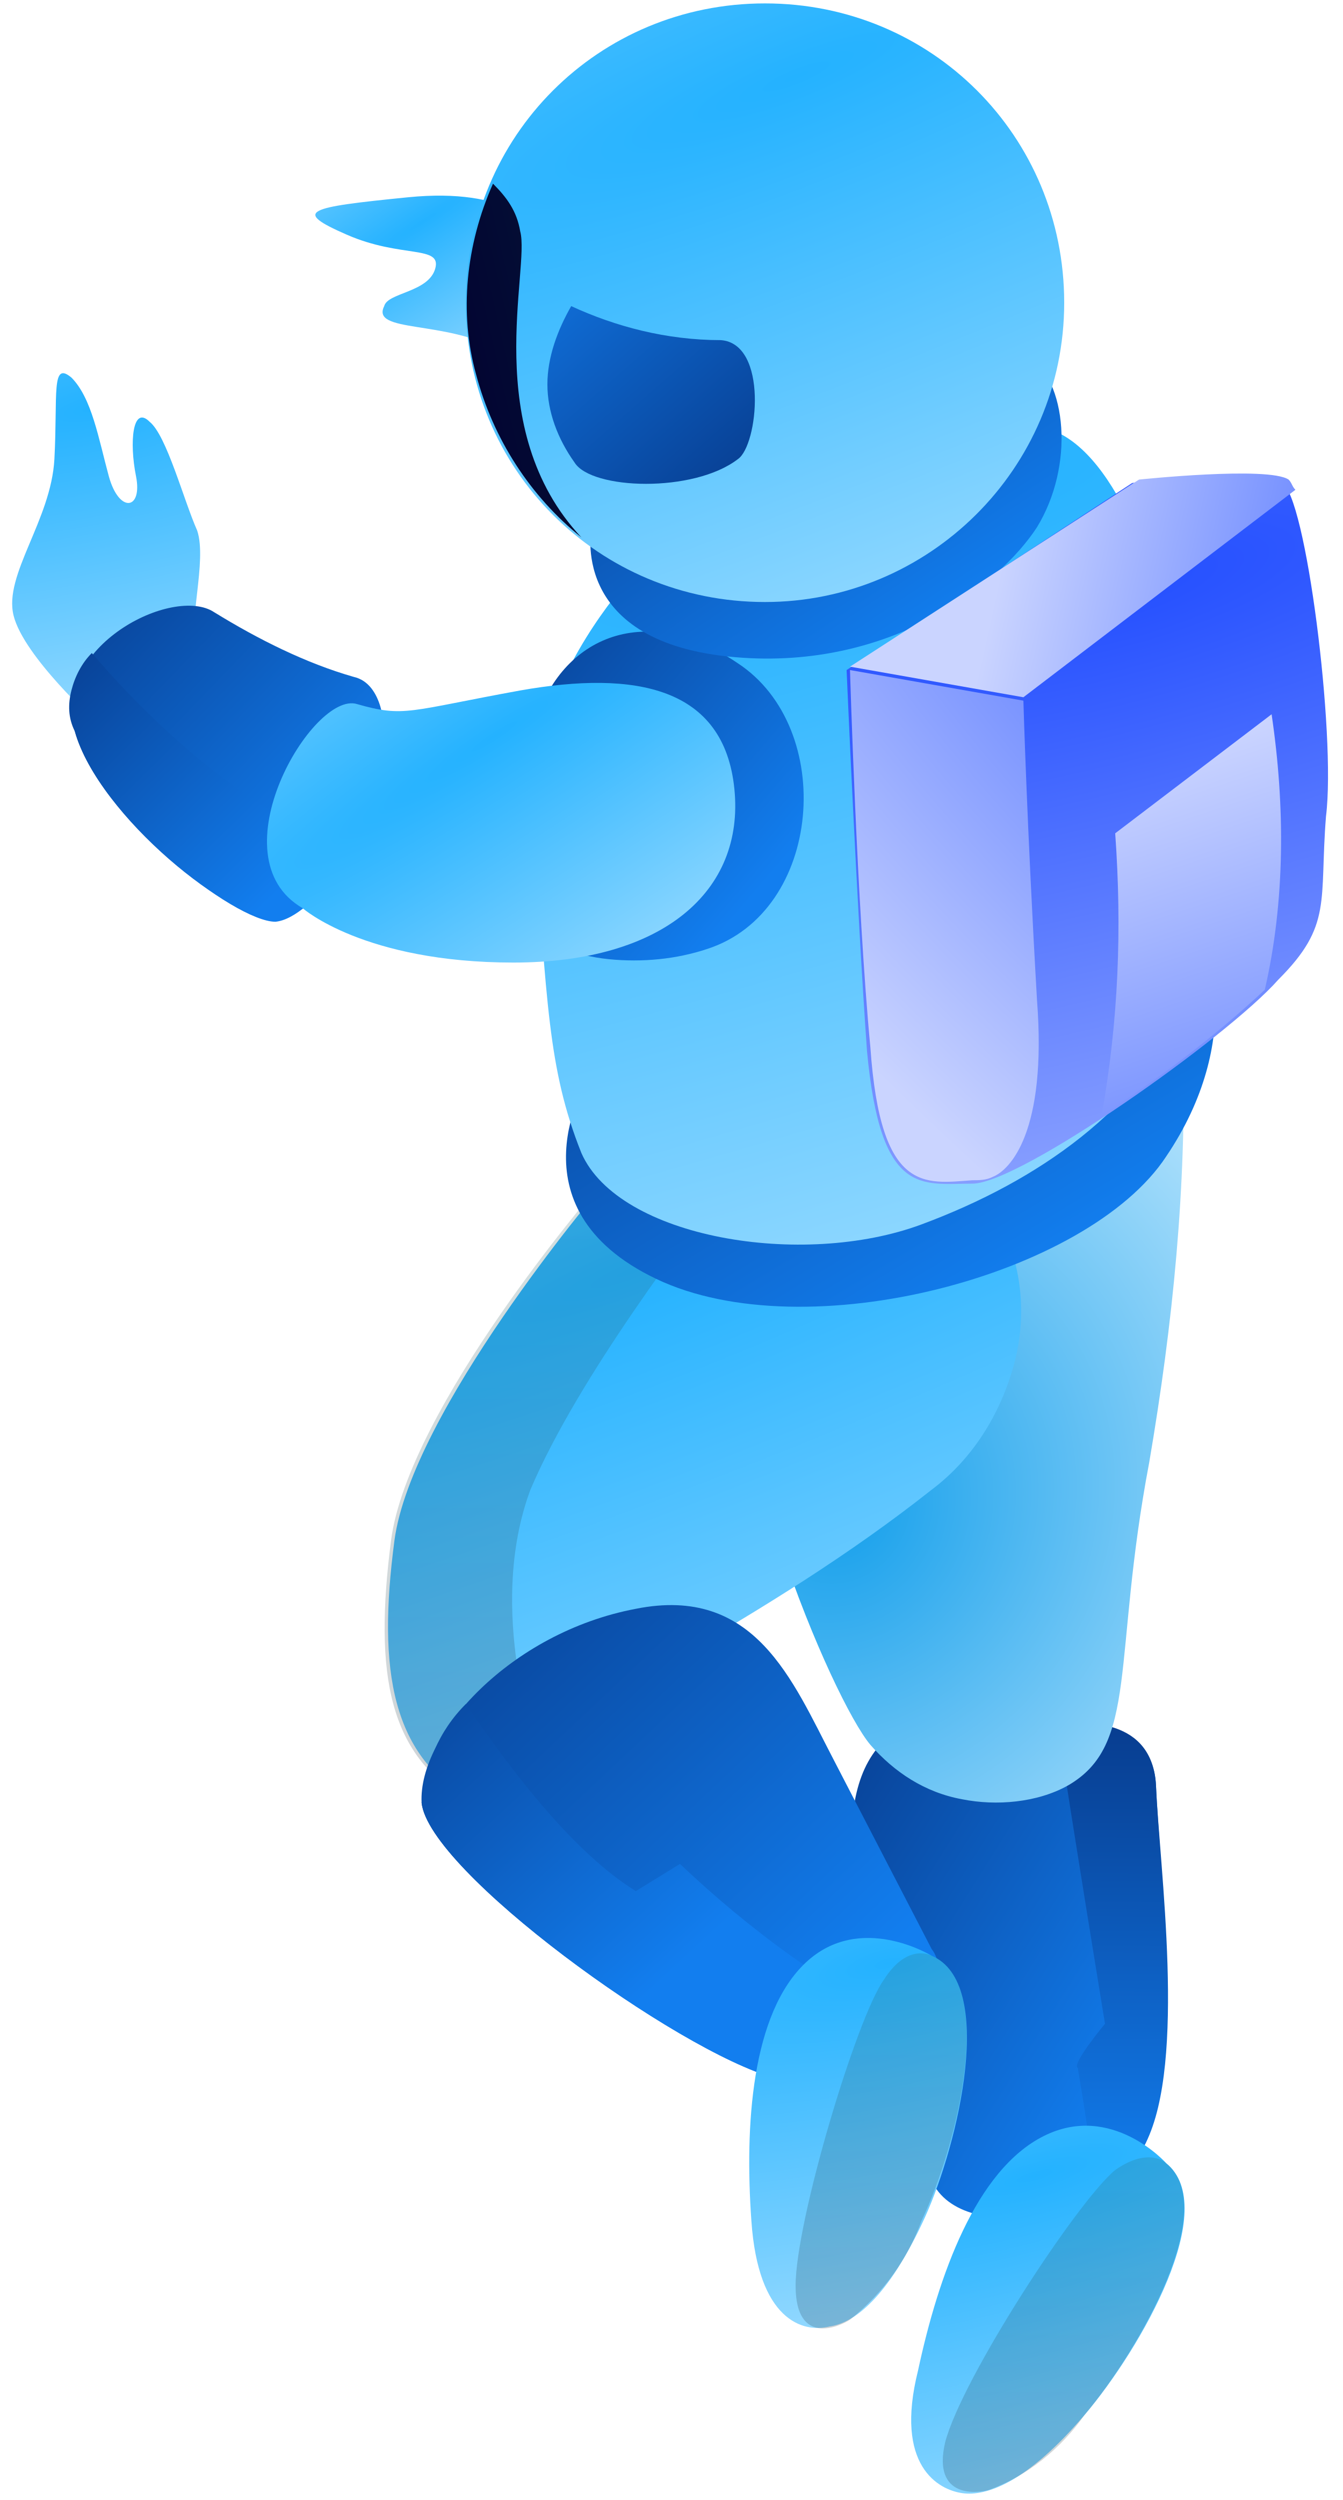 <?xml version="1.0" encoding="utf-8"?>
<!-- Generator: Adobe Illustrator 24.1.2, SVG Export Plug-In . SVG Version: 6.00 Build 0)  -->
<svg version="1.1" id="Layer_1" xmlns="http://www.w3.org/2000/svg" xmlns:xlink="http://www.w3.org/1999/xlink" x="0px" y="0px"
	 viewBox="0 0 39.5 73.5" style="enable-background:new 0 0 39.5 73.5;" xml:space="preserve">
<style type="text/css">
	.st0{fill:url(#SVGID_1_);}
	.st1{fill:url(#SVGID_2_);}
	.st2{fill:url(#SVGID_3_);}
	.st3{fill:url(#SVGID_4_);}
	.st4{opacity:0.2;fill:url(#SVGID_5_);enable-background:new    ;}
	.st5{fill:url(#SVGID_6_);}
	.st6{fill:url(#SVGID_7_);}
	.st7{opacity:0.2;fill:url(#SVGID_8_);enable-background:new    ;}
	.st8{fill:url(#SVGID_9_);}
	.st9{fill:url(#SVGID_10_);}
	.st10{fill:url(#SVGID_11_);}
	.st11{opacity:0.2;fill:url(#SVGID_12_);enable-background:new    ;}
	.st12{fill:url(#SVGID_13_);}
	.st13{fill:url(#SVGID_14_);}
	.st14{fill:url(#SVGID_15_);}
	.st15{fill:url(#SVGID_16_);}
	.st16{fill:url(#SVGID_17_);}
	.st17{fill:url(#SVGID_18_);}
	.st18{fill:url(#SVGID_19_);}
	.st19{fill:url(#SVGID_20_);}
	.st20{fill:url(#SVGID_21_);}
	.st21{fill:url(#SVGID_22_);}
	.st22{fill:url(#SVGID_23_);}
	.st23{fill:url(#SVGID_24_);}
	.st24{fill:url(#SVGID_25_);}
	.st25{fill:url(#SVGID_26_);}
	.st26{fill:url(#SVGID_27_);}
</style>
<g>
	
		<radialGradient id="SVGID_1_" cx="-1145.543" cy="-503.924" r="0.627" gradientTransform="matrix(6.346 9.662 -71.267 46.808 -28630.662 34662.172)" gradientUnits="userSpaceOnUse">
		<stop  offset="0" style="stop-color:#24B2FF"/>
		<stop  offset="1" style="stop-color:#CAECFF"/>
	</radialGradient>
	<path class="st0" d="M15.8,6.7c0,0-0.8-1.2-3.8-0.9c-3,0.3-3.4,0.4-1.8,1.1s2.8,0.3,2.6,1S11.4,8.6,11.3,9
		c-0.4,0.8,1.8,0.4,3.4,1.3C16.4,11.2,18.8,8.6,15.8,6.7z"/>
	
		<linearGradient id="SVGID_2_" gradientUnits="userSpaceOnUse" x1="20.967" y1="49.737" x2="34.209" y2="58.056" gradientTransform="matrix(1 0 0 1 0 2)">
		<stop  offset="0" style="stop-color:#063381"/>
		<stop  offset="1" style="stop-color:#127EEF"/>
	</linearGradient>
	<path class="st1" d="M25.8,51.4c-0.4,0.5-0.6,1.1-0.7,1.8c-0.1,0.6,0.1,1.3,0.3,1.8c0.9,2.1,1.4,6.6,1.9,8.8
		c0.5,2.3,5.3,1.6,6.4-0.8c1.1-2.4,0.4-8.1,0.3-10.5c-0.1-2.4-3.3-1.6-3.3-1.6L25.8,51.4z"/>
	
		<linearGradient id="SVGID_3_" gradientUnits="userSpaceOnUse" x1="32.788" y1="46.645" x2="32.669" y2="62.48" gradientTransform="matrix(1 0 0 1 0 2)">
		<stop  offset="0" style="stop-color:#063381"/>
		<stop  offset="1" style="stop-color:#127EEF"/>
	</linearGradient>
	<path class="st2" d="M32.2,64.5c-0.1-1.3-0.3-2.5-0.5-3.7c-0.2-0.1,0.8-1.3,0.8-1.3s-1-6.1-1.4-8.8c0.8-0.1,2.8-0.2,2.9,1.8
		c0.1,2.4,0.9,8.1-0.3,10.5C33.4,63.6,32.9,64.1,32.2,64.5L32.2,64.5z"/>
	
		<radialGradient id="SVGID_4_" cx="-1132.961" cy="-503.029" r="0.627" gradientTransform="matrix(6.406 22.467 -95.234 27.154 -40617.055 39177.359)" gradientUnits="userSpaceOnUse">
		<stop  offset="0" style="stop-color:#24B2FF"/>
		<stop  offset="1" style="stop-color:#CAECFF"/>
	</radialGradient>
	<path class="st3" d="M34.3,63.6c0,0-1.6-1.8-3.6-0.8s-3.1,4.1-3.7,6.9c-0.7,2.8,0.6,3.5,1.3,3.6c0.7,0.1,1.9-0.3,3.6-2.3
		C33.6,69,35.9,64.9,34.3,63.6z"/>
	
		<linearGradient id="SVGID_5_" gradientUnits="userSpaceOnUse" x1="31.315" y1="61.329" x2="31.315" y2="71.452" gradientTransform="matrix(1 0 0 1 0 2)">
		<stop  offset="0" style="stop-color:#286367"/>
		<stop  offset="1" style="stop-color:#122736"/>
	</linearGradient>
	<path class="st4" d="M34.3,63.6c1.6,1.3-0.8,5.5-2.4,7.4c-0.7,1-1.7,1.8-2.8,2.2c-0.3,0.1-1.7,0.3-1.3-1.4c0.5-1.9,3.9-7.1,5-8
		C33.8,63.1,34.3,63.6,34.3,63.6z"/>
	
		<radialGradient id="SVGID_6_" cx="-1130.44" cy="-508.462" r="0.627" gradientTransform="matrix(22.611 14.295 -15.632 24.726 17636.572 28776.156)" gradientUnits="userSpaceOnUse">
		<stop  offset="0" style="stop-color:#149FEB"/>
		<stop  offset="1" style="stop-color:#CAECFF"/>
	</radialGradient>
	<path class="st5" d="M34.8,30.8c0.1,4.1-0.3,8.1-1,12.2c-1.1,5.8-0.3,8.3-2.4,9.5c-0.9,0.5-2.1,0.6-3.1,0.4c-1.1-0.2-2-0.8-2.7-1.6
		c-1.1-1.3-4.6-9.4-4.1-14.7C22.2,31.3,34.8,30.8,34.8,30.8z"/>
	
		<radialGradient id="SVGID_7_" cx="-1126.653" cy="-503.749" r="0.627" gradientTransform="matrix(14.832 39.067 -208.392 79.119 -88245.82 83907.469)" gradientUnits="userSpaceOnUse">
		<stop  offset="0" style="stop-color:#24B2FF"/>
		<stop  offset="1" style="stop-color:#CAECFF"/>
	</radialGradient>
	<path class="st6" d="M19.8,48.8c2.6-1.5,5.2-3.1,7.6-5c1.2-0.9,2-2.2,2.4-3.6c0.4-1.4,0.3-2.9-0.4-4.3C28.2,33.1,17.6,35,17.6,35
		s-5.5,6.5-6,10.3s-0.1,6.4,2.4,7.7C16.5,54.3,19.8,48.8,19.8,48.8z"/>
	
		<linearGradient id="SVGID_8_" gradientUnits="userSpaceOnUse" x1="16.484" y1="32.258" x2="16.484" y2="51.471" gradientTransform="matrix(1 0 0 1 0 2)">
		<stop  offset="0" style="stop-color:#286367"/>
		<stop  offset="1" style="stop-color:#122736"/>
	</linearGradient>
	<path class="st7" d="M15.6,43.8c-1.3,3.5,0.1,7.6,0.6,8.9c-0.3,0.3-0.7,0.4-1.1,0.4c-0.4,0.1-0.8,0-1.2-0.1
		c-2.5-1.3-2.9-3.8-2.4-7.7c0.5-3.9,6-10.3,6-10.3s1.8-0.3,4.1-0.5C20.3,36.2,17,40.5,15.6,43.8z"/>
	
		<linearGradient id="SVGID_9_" gradientUnits="userSpaceOnUse" x1="10.479" y1="41.641" x2="24.706" y2="56.743" gradientTransform="matrix(1 0 0 1 0 2)">
		<stop  offset="0" style="stop-color:#063381"/>
		<stop  offset="1" style="stop-color:#127EEF"/>
	</linearGradient>
	<path class="st8" d="M27.4,57.3l-2.9-5.6c-1.2-2.3-2.3-5.1-5.8-4.4C15,48,12.3,51,12.4,53c0.2,2,7.5,7.3,10.4,8.1
		C25.7,62,28.4,58.6,27.4,57.3z"/>
	
		<linearGradient id="SVGID_10_" gradientUnits="userSpaceOnUse" x1="10.197" y1="44.507" x2="20.319" y2="55.471" gradientTransform="matrix(1 0 0 1 0 2)">
		<stop  offset="0" style="stop-color:#063381"/>
		<stop  offset="1" style="stop-color:#127EEF"/>
	</linearGradient>
	<path class="st9" d="M22.8,61.1c-2.9-0.8-10.2-6.1-10.4-8.1c0.1-1.1,0.5-2.1,1.3-2.9c0.9,1.3,2.9,4.2,5,5.5l1.3-0.8
		c2,1.9,4.3,3.6,6.9,4.9c-0.5,0.6-1.1,1-1.8,1.3C24.3,61.2,23.5,61.3,22.8,61.1L22.8,61.1z"/>
	
		<radialGradient id="SVGID_11_" cx="-1131.89" cy="-502.543" r="0.627" gradientTransform="matrix(5.101 23.869 -78.425 16.762 -33612.188 35498.559)" gradientUnits="userSpaceOnUse">
		<stop  offset="0" style="stop-color:#24B2FF"/>
		<stop  offset="1" style="stop-color:#CAECFF"/>
	</radialGradient>
	<path class="st10" d="M27.4,57.5c0,0-2.1-1.3-3.7,0.2s-1.8,4.8-1.6,7.6c0.2,2.9,1.5,3.3,2.3,3.1c0.7-0.1,1.7-0.8,2.8-3.2
		C28.2,63,29.3,58.3,27.4,57.5z"/>
	
		<linearGradient id="SVGID_12_" gradientUnits="userSpaceOnUse" x1="25.922" y1="55.32" x2="25.922" y2="66.614" gradientTransform="matrix(1 0 0 1 0 2)">
		<stop  offset="0" style="stop-color:#286367"/>
		<stop  offset="1" style="stop-color:#122736"/>
	</linearGradient>
	<path class="st11" d="M27.4,57.5c1.9,0.8,0.8,5.5-0.3,7.8c-0.4,1.1-1.1,2.1-2.1,2.9c-0.3,0.2-1.6,0.8-1.6-1c0-1.9,1.8-7.9,2.6-9
		C26.7,57.1,27.4,57.5,27.4,57.5z"/>
	
		<linearGradient id="SVGID_13_" gradientUnits="userSpaceOnUse" x1="19.739" y1="18.949" x2="29.898" y2="35.738" gradientTransform="matrix(1 0 0 1 0 2)">
		<stop  offset="0" style="stop-color:#063381"/>
		<stop  offset="1" style="stop-color:#127EEF"/>
	</linearGradient>
	<path class="st12" d="M17.3,31.7c0,0-2.4,3.8,2,5.9c4.4,2.1,12.7-0.1,15-3.6c2.3-3.4,1.4-6.6,0.4-6.9
		C33.7,26.7,17.3,31.7,17.3,31.7z"/>
	
		<radialGradient id="SVGID_14_" cx="-1124.805" cy="-503.677" r="0.627" gradientTransform="matrix(15.82 50.172 -231.31 72.936 -98685.664 93184.977)" gradientUnits="userSpaceOnUse">
		<stop  offset="0" style="stop-color:#24B2FF"/>
		<stop  offset="1" style="stop-color:#CAECFF"/>
	</radialGradient>
	<path class="st13" d="M19.9,15.6c0,0-4.6,3.8-4.2,8.8c0.4,5,0.4,7,1.4,9.5c1.1,2.5,6.5,3.4,10,2.1s6.4-3.4,7.8-6.4
		c1.4-3-0.3-15.9-4.1-17C27,11.4,19.9,15.6,19.9,15.6z"/>
	
		<linearGradient id="SVGID_15_" gradientUnits="userSpaceOnUse" x1="12.363" y1="16.003" x2="22.12" y2="24.394" gradientTransform="matrix(1 0 0 1 0 2)">
		<stop  offset="0" style="stop-color:#063381"/>
		<stop  offset="1" style="stop-color:#127EEF"/>
	</linearGradient>
	<path class="st14" d="M15.1,27.1c0.8,0.6,1.8,1,2.8,1.1s2,0,2.9-0.3c3.4-1.1,3.8-6.5,0.9-8.4c-2.8-1.9-5.3-0.7-6,1.9
		C15.2,23.2,15,25.1,15.1,27.1L15.1,27.1z"/>
	
		<radialGradient id="SVGID_16_" cx="-1132.151" cy="-502.459" r="0.627" gradientTransform="matrix(4.553 21.162 -69.947 15.048 -29987.863 31531.502)" gradientUnits="userSpaceOnUse">
		<stop  offset="0" style="stop-color:#24B2FF"/>
		<stop  offset="1" style="stop-color:#CAECFF"/>
	</radialGradient>
	<path class="st15" d="M2.8,21.2c0,0-2.1-1.9-2.4-3.1s1.1-2.8,1.2-4.6c0.1-1.9-0.1-2.9,0.5-2.4c0.6,0.6,0.8,1.8,1.1,2.9S4.2,15,4,14
		c-0.2-1-0.1-2.1,0.4-1.6c0.5,0.4,1,2.3,1.4,3.2c0.3,0.9-0.3,2.8,0,3.4C6.2,19.6,2.8,21.2,2.8,21.2z"/>
	
		<linearGradient id="SVGID_17_" gradientUnits="userSpaceOnUse" x1="0.682" y1="13.749" x2="10.102" y2="22.838" gradientTransform="matrix(1 0 0 1 0 2)">
		<stop  offset="0" style="stop-color:#063381"/>
		<stop  offset="1" style="stop-color:#127EEF"/>
	</linearGradient>
	<path class="st16" d="M11.3,21.5c0,0,0-1.4-0.9-1.6c-1.4-0.4-2.8-1.1-4.1-1.9c-1.2-0.8-4.8,1-4.1,3.5s4.7,5.6,5.9,5.6
		C9.2,27,11.1,24.5,11.3,21.5z"/>
	
		<linearGradient id="SVGID_18_" gradientUnits="userSpaceOnUse" x1="0.435" y1="15.903" x2="8.4" y2="23.997" gradientTransform="matrix(1 0 0 1 0 2)">
		<stop  offset="0" style="stop-color:#063381"/>
		<stop  offset="1" style="stop-color:#127EEF"/>
	</linearGradient>
	<path class="st17" d="M2.2,21.5C2,21.1,2,20.7,2.1,20.3c0.1-0.4,0.3-0.8,0.6-1.1c1.2,1.4,4.1,4.5,7.6,5.8c-0.7,1.2-1.5,2-2.1,2
		C6.9,27.2,2.9,24,2.2,21.5z"/>
	
		<radialGradient id="SVGID_19_" cx="-1134.587" cy="-504.006" r="0.627" gradientTransform="matrix(10.963 17.052 -124.693 80.165 -50393.066 59772.145)" gradientUnits="userSpaceOnUse">
		<stop  offset="0" style="stop-color:#24B2FF"/>
		<stop  offset="1" style="stop-color:#CAECFF"/>
	</radialGradient>
	<path class="st18" d="M8.9,26.7c0,0,1.8,1.6,6.2,1.6c4.4,0,6.8-2.1,6.5-5.1c-0.3-3-2.9-3.5-6.3-2.9c-3.3,0.6-3.4,0.8-4.8,0.4
		C9.2,20.3,6.3,25.2,8.9,26.7z"/>
	
		<linearGradient id="SVGID_20_" gradientUnits="userSpaceOnUse" x1="18.74" y1="3.952" x2="27.276" y2="16.711" gradientTransform="matrix(1 0 0 1 0 2)">
		<stop  offset="0" style="stop-color:#063381"/>
		<stop  offset="1" style="stop-color:#127EEF"/>
	</linearGradient>
	<path class="st19" d="M17.4,15.5c0,0-0.7,3.3,4,3.8c4.7,0.5,8-2.1,9.1-3.8c1.1-1.8,0.9-4.3-0.3-5.1C29,9.5,17.4,15.5,17.4,15.5z"/>
	
		<radialGradient id="SVGID_21_" cx="-1126.733" cy="-503.693" r="0.627" gradientTransform="matrix(13.975 36.325 -195.688 75.286 -82797.914 78851.742)" gradientUnits="userSpaceOnUse">
		<stop  offset="0" style="stop-color:#24B2FF"/>
		<stop  offset="1" style="stop-color:#CAECFF"/>
	</radialGradient>
	<path class="st20" d="M22.5,17.7c4.8,0,8.8-3.9,8.8-8.8s-3.9-8.8-8.8-8.8s-8.8,3.9-8.8,8.8C13.7,13.8,17.6,17.7,22.5,17.7z"/>
	
		<linearGradient id="SVGID_22_" gradientUnits="userSpaceOnUse" x1="22.733" y1="13.98" x2="14.542" y2="4.611" gradientTransform="matrix(1 0 0 1 0 2)">
		<stop  offset="0" style="stop-color:#063381"/>
		<stop  offset="1" style="stop-color:#127EEF"/>
	</linearGradient>
	<path class="st21" d="M16.8,9c-0.4,0.7-0.7,1.5-0.7,2.3s0.3,1.6,0.8,2.3c0.5,0.8,3.5,0.9,4.8-0.1c0.6-0.4,0.9-3.4-0.5-3.5
		C19.6,10,18.1,9.6,16.8,9L16.8,9z"/>
	
		<linearGradient id="SVGID_23_" gradientUnits="userSpaceOnUse" x1="17.058" y1="8.277" x2="12.571" y2="9.322" gradientTransform="matrix(1 0 0 1 0 2)">
		<stop  offset="0" style="stop-color:#041035"/>
		<stop  offset="1" style="stop-color:#020031"/>
	</linearGradient>
	<path class="st22" d="M15.3,6.8c-0.1-0.6-0.4-1-0.8-1.4c-0.8,1.8-1,3.8-0.5,5.6c0.5,1.9,1.6,3.6,3.1,4.8
		C14.1,12.6,15.6,7.9,15.3,6.8z"/>
	<g>
		
			<radialGradient id="SVGID_24_" cx="-1125.769" cy="-503.419" r="0.627" gradientTransform="matrix(11.344 42.917 -170.453 45.056 -73005.867 71013.664)" gradientUnits="userSpaceOnUse">
			<stop  offset="0" style="stop-color:#244FFF"/>
			<stop  offset="1" style="stop-color:#CAD4FF"/>
		</radialGradient>
		<path class="st23" d="M24.9,19.7c0,0,0.3,7,0.6,11.2c0.4,4.3,1.6,3.9,3.1,3.9c1.4,0,7.5-4.3,9-6c1.6-1.6,1.2-2.3,1.4-4.8
			c0.3-2.4-0.6-9.5-1.3-9.8c-0.7-0.4-4.4,0-4.4,0L24.9,19.7z"/>
	</g>
	<g>
		
			<linearGradient id="SVGID_25_" gradientUnits="userSpaceOnUse" x1="29.481" y1="14.502" x2="45.161" y2="17.955" gradientTransform="matrix(1 0 0 1 0 2)">
			<stop  offset="0" style="stop-color:#CAD4FF"/>
			<stop  offset="1" style="stop-color:#244FFF"/>
		</linearGradient>
		<path class="st24" d="M30.1,20.5l-5.1-0.9l8.5-5.5c0,0,3.8-0.4,4.4,0c0.1,0.1,0.1,0.2,0.2,0.3L30.1,20.5z"/>
	</g>
	<g>
		
			<radialGradient id="SVGID_26_" cx="-1120.904" cy="-500.018" r="0.627" gradientTransform="matrix(-22.842 26.121 -58.265 -50.952 -54693.867 3820.199)" gradientUnits="userSpaceOnUse">
			<stop  offset="0" style="stop-color:#244FFF"/>
			<stop  offset="1" style="stop-color:#CAD4FF"/>
		</radialGradient>
		<path class="st25" d="M25.6,30.8C25.2,26.6,25,19.7,25,19.7l5.1,0.9c0,0,0.1,3.6,0.4,8.8c0.3,3.9-0.8,5-1.3,5.2
			c-0.2,0.1-0.4,0.1-0.6,0.1C27.2,34.8,25.9,35.1,25.6,30.8z"/>
	</g>
	<g>
		
			<linearGradient id="SVGID_27_" gradientUnits="userSpaceOnUse" x1="33.464" y1="20.494" x2="40.076" y2="40.317" gradientTransform="matrix(1 0 0 1 0 2)">
			<stop  offset="0" style="stop-color:#CAD4FF"/>
			<stop  offset="1" style="stop-color:#244FFF"/>
		</linearGradient>
		<path class="st26" d="M32.4,32.8c0.5-2.8,0.6-5.5,0.4-8.3l4.6-3.5c0.4,2.7,0.4,5.5-0.2,8.1C35.7,30.5,34.1,31.7,32.4,32.8z"/>
	</g>
</g>
</svg>
